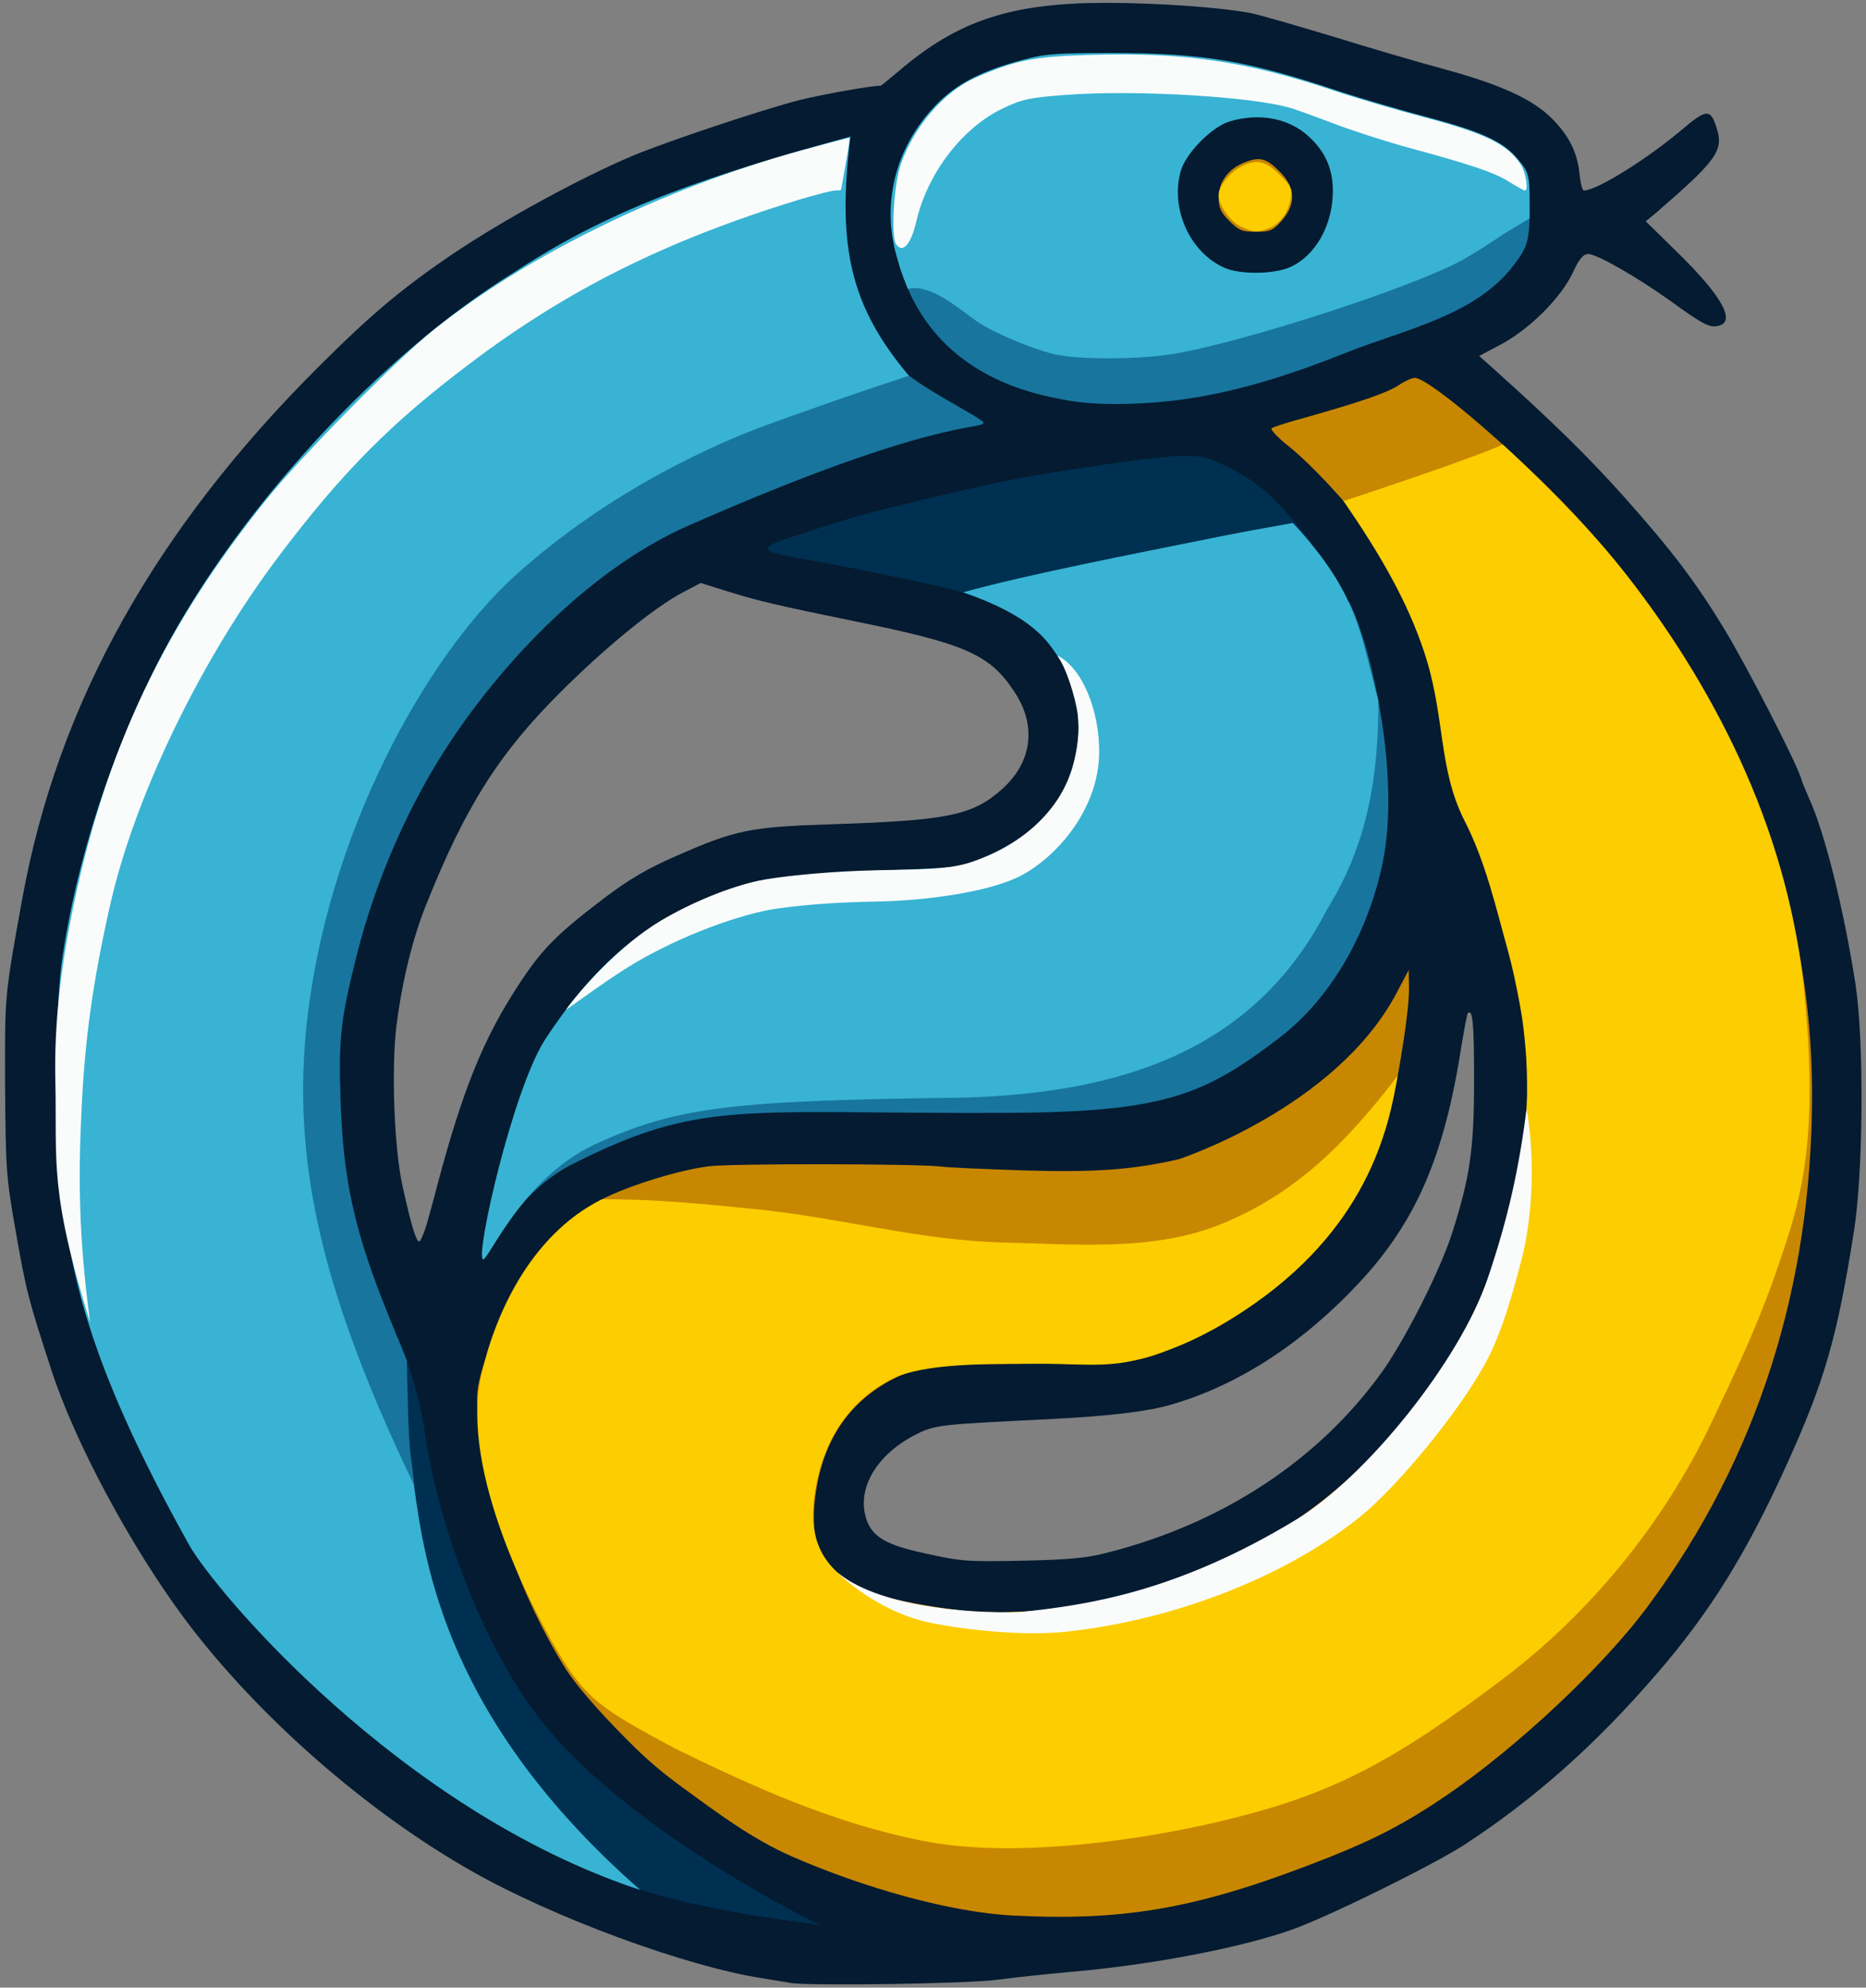 <?xml version="1.0" encoding="UTF-8" standalone="no"?>
<svg
   version="1.1"
   width="588px"
   height="626px"
   viewBox="0 0 588 626"
   preserveAspectRatio="xMidYMid meet"
   id="svg184"
   sodipodi:docname="pydase-logo-colour-3.svg"
   inkscape:version="1.4 (e7c3feb100, 2024-10-09)"
   inkscape:export-filename="pydase-logo-colour-3.png"
   inkscape:export-xdpi="96"
   inkscape:export-ydpi="96"
   xmlns:inkscape="http://www.inkscape.org/namespaces/inkscape"
   xmlns:sodipodi="http://sodipodi.sourceforge.net/DTD/sodipodi-0.dtd"
   xmlns="http://www.w3.org/2000/svg"
   xmlns:svg="http://www.w3.org/2000/svg">
  <rect x="0" y="0" width="588" height="626" fill="#808080" stroke="none"/>
  <defs
     id="defs184" />
  <sodipodi:namedview
     id="namedview184"
     pagecolor="#ffffff"
     bordercolor="#000000"
     borderopacity="0.25"
     inkscape:showpageshadow="2"
     inkscape:pageopacity="0.0"
     inkscape:pagecheckerboard="0"
     inkscape:deskcolor="#d1d1d1"
     inkscape:zoom="0.70710678"
     inkscape:cx="48.083261"
     inkscape:cy="74.953318"
     inkscape:window-width="2048"
     inkscape:window-height="1243"
     inkscape:window-x="0"
     inkscape:window-y="0"
     inkscape:window-maximized="1"
     inkscape:current-layer="svg184"
     showgrid="false" />
  <g
     fill="#041b31"
     id="g1"
     style="display:inline"
     inkscape:label="Contour">
    <path
       d="m 249,624.5 c -0.8,-0.2 -4.9,-0.8 -9,-1.5 -23.8,-3.7 -65.4,-19 -91,-33.5 C 115.5,570.6 81,540.3 58.3,510 41.3,487.2 23.6,454.3 16.2,431.5 8.8,408.8 8.3,406.8 4.9,387.5 1.9,370.5 1.8,368 1.6,342 1.5,313.2 1.4,314 7.1,282.6 18.3,221.6 48.7,167 100.4,115.5 116.6,99.3 126.7,90.8 142.5,80.1 158.5,69.3 182.9,56 199.5,49 210.6,44.4 240.6,34.4 252,31.5 c 7.3,-1.8 22.4,-4.5 25.5,-4.5 0.2,0 2.7,-2.1 5.7,-4.6 C 301.8,6.5 318.4,1 348,0.9 c 17.1,0 36.4,1.4 46,3.2 3,0.6 14.7,4 26,7.4 11.3,3.5 27.3,8.2 35.5,10.4 17.5,4.8 27.3,9.3 33.4,15.3 5.5,5.5 8.1,10.7 8.8,17.4 0.3,3 0.9,5.4 1.4,5.4 4,0 19.5,-9.6 30.7,-19 8.1,-6.9 9.3,-6.9 11.3,-0.1 2,6.6 -0.6,10 -19,25.9 l -3.5,2.9 10.6,10.4 c 13.4,13.2 17.8,21.1 12.4,22.5 -2.9,0.7 -4.8,-0.3 -15.2,-7.8 C 516.1,87.4 503.2,80 500.5,80 c -1.6,0 -2.9,1.5 -5,6.1 -3.8,7.9 -13.7,17.7 -22.6,22.4 l -6.8,3.6 4.7,4.2 c 18.1,16.2 30.1,28 40.8,40 15.1,16.9 22.8,27 32.1,42.4 6.9,11.4 22.2,41.2 23.8,46.3 0.4,1.4 1.6,4.3 2.6,6.5 4.9,10.7 10.9,34.8 14.6,58.5 2.7,17.9 2.5,58.7 -0.5,77.8 -5.3,33.5 -9.2,47.1 -21.3,73.7 -12.6,27.8 -24.1,46.3 -40.8,65.6 -19.2,22.3 -38.5,39.4 -60.5,53.8 -10.2,6.6 -43.5,23 -54.7,26.9 -16.2,5.7 -44,11 -69.1,13.2 -6.9,0.6 -17.5,1.7 -23.5,2.5 -9.4,1.3 -59.9,2 -65.3,1 z m 99.5,-135.4 c 36.7,-9.2 67.4,-29.4 87.4,-57.6 7.2,-10.3 17.8,-31.2 21.6,-42.9 5.7,-17.8 7,-26.5 7,-48.3 0,-18 -0.4,-22.7 -2,-21.2 -0.2,0.3 -1.1,5 -2,10.4 -5.4,34.9 -14.4,55.5 -32.5,74.8 -16.6,17.7 -36.74,31.753 -59.4,38.2 -7.258,2.065 -18.968,3.466 -37.2,4.4 -35.481,1.818 -36.6,1.6 -43.6,5.3 -12.5,6.7 -18.3,17.8 -14.4,27.3 2,4.7 6.3,7.1 17.1,9.5 12.5,2.8 13.8,2.9 33,2.5 12.8,-0.3 19,-0.8 25,-2.4 z M 134.4,385.8 c 0.8,-2.9 2.5,-8.9 3.6,-13.3 7.9,-29.5 14.4,-45.5 25.2,-62 7.4,-11.4 12,-16.1 27,-27.5 8.1,-6.1 13.6,-9.4 23.3,-13.6 18.4,-8.1 23.2,-9 48.5,-9.8 36.8,-1.2 44.6,-2.8 53.9,-11.2 9.4,-8.5 10.8,-20 3.7,-30.6 -7.7,-11.7 -15.4,-15.1 -50.6,-22.2 -24.8,-5.1 -30,-6.3 -40.9,-9.7 l -7.3,-2.3 -5.5,2.9 c -9.6,5 -25.369,18.228 -38.5,31.3 -19.6,19.513 -30.174,36.168 -42.7,67.6 -4.801,12.046 -7.8,26.5 -9.2,37.8 -1.6,13.7 -0.7,38.8 2,50.6 2.7,12.1 4.2,17.2 5.2,17.2 0.4,0 1.4,-2.4 2.3,-5.2 z"
       id="path1"
       sodipodi:nodetypes="ccccccccccccscccccccscccccccsccccccccccccccccccccscccsscccccccccccccccccssccsc"
       style="fill:#041b31;fill-opacity:1" />
  </g>
  <g
     fill="#003051"
     id="g84"
     style="display:inline"
     inkscape:label="Very Dark Blue">
    <path
       d="M 230.4,602 C 175.348,591.746 169.18,579.199 127.38,537.399 126.287,507.061 124.35,466.684 125.4,421 c 3.1,7.5 6.91,19.165 8.36,29.566 3.51,25.191 16.429,65.13 36.44,90.934 22.43,28.924 69.164,55.538 88.552,64.93 C 249.09,604.751 241.4,604.1 230.4,602 Z"
       id="path70"
       sodipodi:nodetypes="cccsacc" />
    <path
       d="m 319.4,193.4 c -9.8,-5.8 -14.5,-7.1 -48.4,-14 -18.7,-3.7 -29,-4.8 -29,-6.5 0,-1.7 4.928,-2.871 12.5,-5.4 12.857,-4.294 19.249,-5.988 27.1,-7.9 24.013,-5.849 36.7,-8.7 48.4,-10.5 25.2,-4 35.7,-5.4 42.5,-5.5 6.2,-0.1 7.9,0.3 14.6,3.6 9.7,4.8 15.5,10 26.3,24 -32.587,9.227 -69.374,17.37 -94,22.2 z"
       id="path77"
       sodipodi:nodetypes="ccsssccccc" />
  </g>
  <g
     fill="#033f64"
     id="g97"
     style="display:inline"
     inkscape:label="Dark Blue">
    <path
       d="m 152.174,396.632 c 0.386,-2.811 5.822,-25.08 21.185,-38.157 33.77,-28.746 155.07,-22.31 192.719,-28.89 C 388.434,313.233 413.028,214.5 425.1,189.5 c 7.4,15 16.151,54.978 10.649,81.979 -4.264,20.93 -15.5,42.264 -32.459,55.25 -23.816,18.236 -36.391,23.582 -86.791,23.771 -83.3,0.312 -95.448,-4.425 -136.274,16.212 -12.201,6.167 -21.46,18.121 -28.052,29.921 z"
       id="path118"
       sodipodi:nodetypes="csccaasac"
       style="display:inline;fill:#18759e;fill-opacity:1;fill-rule:nonzero" />
    <path
       d="M 183.5,588.1 C 115.893,558.477 107.648,492.945 88.1,430.233 79,400.634 76.843,387.875 75,366.15 c -1.825,-21.514 -3.417,-43.866 2.1,-64.74 8.433,-31.904 27.292,-60.495 46.1,-87.61 11.814,-17.032 24.953,-33.785 41.4,-46.4 13.295,-10.198 29.731,-15.483 44.9,-22.6 23.68,-11.11 63.616,-31.819 71.934,-31.352 3.816,6.627 29.053,18.515 28.434,19.688 0.312,2.203 -15.494,-1.714 -93.068,32.465 -30.645,13.502 -57.7,42.3 -74.5,67.4 -13.2,19.7 -23.8,43.8 -29.8,67.5 -5.2,20.6 -5.8,26.4 -5.2,45.7 0.8,25.7 4.5,42 15.4,68.8 l 5.5,13.5 0.3,13 c 0.1,7.1 0.6,15.1 1,17.6 0.4,2.6 1.316,9.85 0.816,10.15 -1.3,0.8 -0.716,10.65 1.784,20.75 2.9,11.9 13.6,43.4 17,50.1 9.515,25.08 19.698,31.175 34.4,48 z"
       id="path92"
       sodipodi:nodetypes="ccaaaaaccsccccccccccc"
       style="fill:#18759e;fill-opacity:1" />
    <path
       d="M 336.533,126.118 C 326.242,124.21 287.273,118.197 281.1,72.4 398.985,97.84 428.57,92.736 481.944,60.278 c 0.3,15.65 -0.249,17.092 -5.112,23.441 -12.12,15.823 -34.577,20.119 -53.084,27.518 -15.899,6.356 -32.398,11.777 -49.332,14.314 -12.49,1.871 -28.16,2.37 -37.882,0.568 z"
       id="path121"
       sodipodi:nodetypes="sccaaas"
       style="display:inline;fill:#18759e;fill-opacity:1" />
  </g>
  <g
     fill="#c88700"
     id="g133"
     style="display:inline"
     inkscape:label="Orange">
    <path
       d="M387.4 69.6 c-2.7 -2.7 -3.4 -4.2 -3.4 -7.4 0 -4.7 2.9 -8.8 7.6 -10.8 5.2 -2.2 7.3 -1.7 11.5 2.5 5.2 5.1 5.4 10.3 0.8 15.6 -2.8 3.1 -3.6 3.5 -8.1 3.5 -4.4 0 -5.4 -0.4 -8.4 -3.4z"
       id="path125" />
    <path
       d="m 319.5,603.3 c -20.3,-1 -47.803,-8.953 -69.9,-18.6 -12.645,-5.521 -23.862,-13.956 -35,-22.1 -5.099,-3.728 -9.995,-7.773 -14.5,-12.2 -8.105,-7.965 -17.7,-18.1 -22.4,-25.7 -13.9,-22.6 -23.4,-49.7 -26.7,-76.3 -1,-7.8 -0.9,-10.1 0.5,-15.5 3.5,-13.8 17.6,-39 26.3,-47.1 2.7,-2.6 8.1,-6.2 11.9,-8.1 8.6,-4.4 24.6,-9.3 33.8,-10.4 7.3,-0.9 66.1,-0.8 73,0.1 2.2,0.3 13.7,0.8 25.7,1.2 22.9,0.7 34.8,-0.2 49.2,-3.5 0,0 49.549,-16.129 68.7,-52.4 l 3.8,-7.2 0.1,6 c 0,8.5 -4.5,35.3 -7.5,44.2 -5.06,15.025 -12.786,28.024 -23.26,39.121 -9.812,10.395 -22.036,19.121 -36.74,26.279 -17.6,8.5 -16.2,8.2 -52,8.4 -30.6,0.1 -32.3,0.2 -37.6,2.3 -16.6,6.6 -26.4,18.6 -29.5,36.3 -1.6,8.9 -1.1,16.5 1.1,20.9 1.8,3.3 8.2,9.4 12.2,11.4 4.3,2.1 18.7,5.2 31.3,6.7 20.6,2.4 50,-1.8 71.5,-10.1 22.9,-8.9 41.8,-21.2 59,-38.4 18.5,-18.5 31.2,-39.3 39.5,-64.5 12.2,-37.2 12.4,-66.6 0.5,-107.7 -3.2,-11.2 -4.6,-14.9 -12,-30.8 -2.7,-6 -4.1,-11.8 -7,-30.5 -0.9,-5.7 -2.6,-13.8 -3.6,-18 -2.3,-9 -12.8,-31.1 -18.8,-39.6 -5.9,-8.4 -18.1,-21.5 -25.2,-27.1 -3.3,-2.6 -5.6,-5.1 -5.2,-5.5 0.4,-0.4 5.1,-1.9 10.3,-3.3 17.7,-5 26.1,-7.9 29.6,-10.2 1.9,-1.3 4.3,-2.4 5.2,-2.4 5,0.1 36,27 53.9,46.9 46.2,51.1 71.3,114.2 71.3,178.9 0,60.4 -17.3,114.5 -51.4,160.6 -14.1,19.3 -42.2,45.5 -64.6,60.6 -12.3,8.3 -21.8,13.2 -36.1,18.9 -40.2,15.9 -63.3,20.2 -99.4,18.4 z"
       id="path131"
       sodipodi:nodetypes="caaacccccccccccccsccccccccscccccccsccccscccc" />
  </g>
  <g
     fill="#38b3d3"
     id="g162"
     style="display:inline"
     inkscape:label="Blue">
    <path
       d="m 152.174,396.632 c -2.385,-1.381 9.274,-52.798 19.378,-68.909 16.153,-24.811 34.257,-40.519 62.051,-48.643 22.031,-6.439 64.625,-4.009 74.274,-7.225 5.131,-1.805 13.301,-6.841 18.812,-11.686 5.891,-5.13 11.116,-14.917 12.636,-23.847 1.71,-9.881 -0.471,-21.907 -6.472,-30.321 -2.853,-4 -7.414,-11.916 -29.372,-19.448 19.924,-5.566 53.718,-12.099 80.705,-17.538 7.715,-1.555 13.911,-2.634 23.214,-4.314 21.31,22.864 21.216,35.773 26.933,55.923 0.058,24.341 -3.501,45.369 -16.099,65.672 -23.05,44.933 -65.307,57.835 -113.966,59.382 -72.683,0.948 -90.437,2.598 -116.763,14.721 -22.874,10.533 -33.712,36.828 -35.33,36.234 z"
       id="path159"
       sodipodi:nodetypes="csscccscacssssc"
       style="display:inline;stroke-width:1" />
    <path
       d="M 59.628,486.619 C 26.249,426.794 20.062,396.105 18.4,359.3 17.561,340.716 17.7,316.6 19.4,303.5 23.8,271.6 35.4,236 51.1,206 75.3,160.1 119.7,111.9 162.1,85.7 194.423,64.458 225.273,54.822 268,43 c -4.389,35.094 0.243,53.781 18.43,75.356 -16.192,5.179 -38.68,13.243 -44.536,15.382 -16.143,5.895 -49.893,20.652 -79.795,47.763 -27.473,24.909 -59.814,81.607 -65.713,143.669 -4.157,43.739 6.452,84.868 34.032,142.434 3.434,24.646 9.979,73.879 71.354,127.636 C 125.617,570.154 67.392,500.534 59.628,486.619 Z"
       id="path160"
       sodipodi:nodetypes="sscccccsssccs"
       style="display:inline" />
    <path
       d="m 332,111.5 c -7.6,-1.9 -19.1,-6.8 -24.2,-10.3 -5.6,-3.9 -14.426,-11.926 -21.726,-10.226 -0.599,-1.639 -2.455,-5.992 -3.004,-8.525 C 277.37,64.949 281.9,46.6 294.8,33.2 c 6.5,-6.8 14.5,-10.9 27.7,-14.4 7,-1.9 10.6,-2.1 29,-2.1 28.2,0.1 42.1,2.5 71.2,12.3 6.8,2.2 19.1,5.8 27.4,8 16.6,4.4 23.6,7.6 28,12.9 2.6,3.2 3.874,4.2 3.874,11.2 v 7.7 L 473.8,73.7 c -4,2.8 -9.8,6.4 -12.8,8.1 -15.5,8.6 -69.4,26.1 -91.5,29.7 -11,1.8 -30.1,1.8 -37.5,0 z m 74.6,-27.4 c 8,-3.6 13.4,-13.3 13.4,-24 0,-7.1 -2.5,-12.5 -7.8,-17.3 -6.2,-5.6 -15.4,-7.3 -24.6,-4.6 -5.8,1.7 -14.1,10.2 -15.6,15.9 -3.2,11.9 3.1,25.6 14,30.3 4.9,2.1 15.5,2 20.6,-0.3 z"
       id="path162"
       sodipodi:nodetypes="ccccccccscsccccccsccccc" />
  </g>
  <g
     fill="#fccd00"
     id="g165"
     style="display:inline"
     inkscape:label="Yellow">
    <path
       d="M 290.578,579.732 C 262.533,574.09 238.115,563.085 212.75,550.7 189.868,538.423 184.682,535.341 175.4,519.55 c -7.01,-11.927 -30.584,-55.74 -23.8,-86.25 4.02,-18.078 14.869,-43.996 38.1,-55.6 16.468,-0.101 32.455,1.522 48.613,3.13 26.008,2.587 51.576,9.854 77.705,10.478 23.174,0.553 47.875,2.898 69.283,-5.993 22.208,-9.224 37.895,-23.974 55.128,-46.531 -2.556,14.269 -7.956,45.658 -44.985,71.691 -11.148,7.838 -23.621,14.425 -36.846,17.714 -10.726,2.668 -18.696,1.206 -33.132,1.306 C 310.599,429.598 291.1,429.3 281.1,434.3 c -12.2,6 -20.6,17.5 -23.7,32.3 -3.2,15.3 0.119,24.319 9.519,31.119 4.9,3.6 9.481,5.481 25.581,8.381 10.2,1.8 14.5,2 29,1.6 19.3,-0.6 27.7,-2.1 45,-7.8 65,-21.6 108.32,-74.698 114.248,-146.4 0.543,-6.572 0.516,-11.001 0.358,-16.5 -0.127,-4.412 -0.534,-8.816 -1.048,-13.2 -0.31,-2.648 -0.733,-5.283 -1.228,-7.903 -1.048,-5.546 -2.177,-11.088 -3.685,-16.528 -3.817,-13.769 -7.047,-27.944 -13.546,-40.669 -8.578,-16.797 -6.033,-32.79 -12.778,-53.21 -5.401,-16.351 -14.135,-31.226 -25.451,-47.687 9.203,-3.01 42.043,-13.978 50.155,-17.803 10.288,9.395 26.845,25.526 38.786,40.811 30.496,39.037 51.652,83.788 56.288,132.188 4.214,43.994 -0.377,62.58 -7.1,82.25 -6.8,20.7 -14.2,35.95 -22.6,53.65 -14.8,30.9 -37.8,59.1 -65.1,79.7 -34.6,26.2 -53.592,36.031 -84.7,43.9 -28.192,7.131 -69.761,13.018 -98.522,7.232 z"
       id="path163"
       sodipodi:nodetypes="sssscaaacsasccccccsaaaassccsscccss"
       style="display:inline" />
    <path
       d="M 391.3,71.5 C 387.8,70 384,64.8 384,61.4 c 0,-2.7 3.4,-7 7,-8.9 4.9,-2.5 7.8,-1.9 12.2,2.5 3.6,3.5 4,4.4 3.5,7.5 -0.7,4.5 -3.5,8.2 -7.1,9.5 -3.7,1.3 -4.4,1.2 -8.3,-0.5 z"
       id="path165" />
  </g>
  <g
     fill="#fafcfc"
     id="g183"
     inkscape:label="White"
     style="display:inline">
    <path
       d="M 292.222,510.876 C 280.221,508.205 268.814,500.347 263.692,494.984 275.641,505.569 304.1,508.3 321.5,507.7 c 21.55,-2.225 49.375,-6.431 86.626,-28.917 22.619,-13.654 51.871,-50.424 60.53,-75.769 6.666,-19.51 10.08,-35.412 12.394,-53.907 3.146,18.646 1.152,36.576 -1.3,46.469 -2.9,11.1 -6.35,24.125 -11.95,34.225 -8.3,15.1 -27.2,38.1 -39.1,47.8 -25.5,20.5 -61.644,33.013 -92.85,36.3 -15.068,1.587 -35.152,-1.138 -43.628,-3.024 z"
       id="path174"
       sodipodi:nodetypes="sccssccccss" />
    <path
       d="M 28.4,416.5 C 15.35,374.676 18.015,365.863 17.437,340.163 17.048,322.864 19.119,305.47 22.5,288.5 c 10.623,-53.325 29.9,-91.9 61.3,-131 11,-13.7 40.9,-44 52.7,-53.5 C 166.2,80.3 209,59.4 252,47.5 c 8.5,-2.3 15.6,-4.2 15.7,-4.1 0.1,0.1 -0.4,3.8 -1.2,8.1 -0.8,4.4 -1.4,8.1 -1.5,8.3 0,0.1 -0.8,0.2 -1.9,0.2 -1,0 -6.3,1.4 -11.7,3 -41.6,12.8 -72.7,28.3 -103.6,51.7 -24.8,18.7 -39.9,34 -59.6,60 C 63.3,207.6 42.3,251 34.6,285.5 29.2,309.4 26.826,327.1 25.755,348.169 24.599,370.934 24.8,389.7 28.4,416.5 Z"
       id="path178"
       sodipodi:nodetypes="cascccsccsccccac" />
    <path
       d="m 208.228,289.97 c 9.519,-5.669 21.672,-10.674 30.982,-12.63 5.432,-1.142 18.645,-2.606 32.049,-3.107 14.858,-0.556 26.439,0.073 34.626,-2.663 17.294,-5.779 28.57,-17.268 32.18,-30.34 1.491,-5.398 2.17,-10.982 1.551,-16.065 -0.701,-5.756 -3.894,-15.384 -6.469,-18.7 7.656,3.552 13.504,17.239 13.203,31.104 -0.374,17.224 -13.061,32.158 -24.746,38.264 -9.474,4.95 -29.085,7.771 -44.577,8.079 -10.954,0.218 -20.76,0.672 -31.828,2.188 -11.532,1.58 -30.586,8.521 -45.607,17.467 -7.819,4.657 -18.218,12.449 -21.269,14.466 4.451,-6.224 16.853,-20.291 29.904,-28.063 z"
       id="path181"
       sodipodi:nodetypes="sssssscssssscs" />
    <path
       d="m 282.3,76.8 c -1.6,-2.7 -0.6,-19.1 1.6,-25.2 4.3,-12 13.6,-22.7 23.4,-27.1 12.6,-5.5 18.3,-6.7 36.2,-7.2 29.7,-0.9 49.3,2 77,11.3 7.2,2.4 19.8,6.1 28.2,8.3 19.3,5.1 26.3,8.5 30.5,14.9 1.6,2.4 2.5,8.2 1.3,8.2 -0.3,0 -2.6,-1.3 -5.2,-2.9 C 470.5,54.2 463.8,51.9 442,46 435.7,44.2 426,41.1 420.5,39 415,36.9 408.9,34.7 407,34.1 c -12,-3.7 -49.7,-5.9 -71.3,-4.2 -11,0.8 -13.8,1.4 -19.4,4.1 -12.9,6 -24.1,20.5 -27.6,35.9 -1.7,7.2 -4.3,10.1 -6.4,6.9 z"
       id="path183" />
  </g>
</svg>
